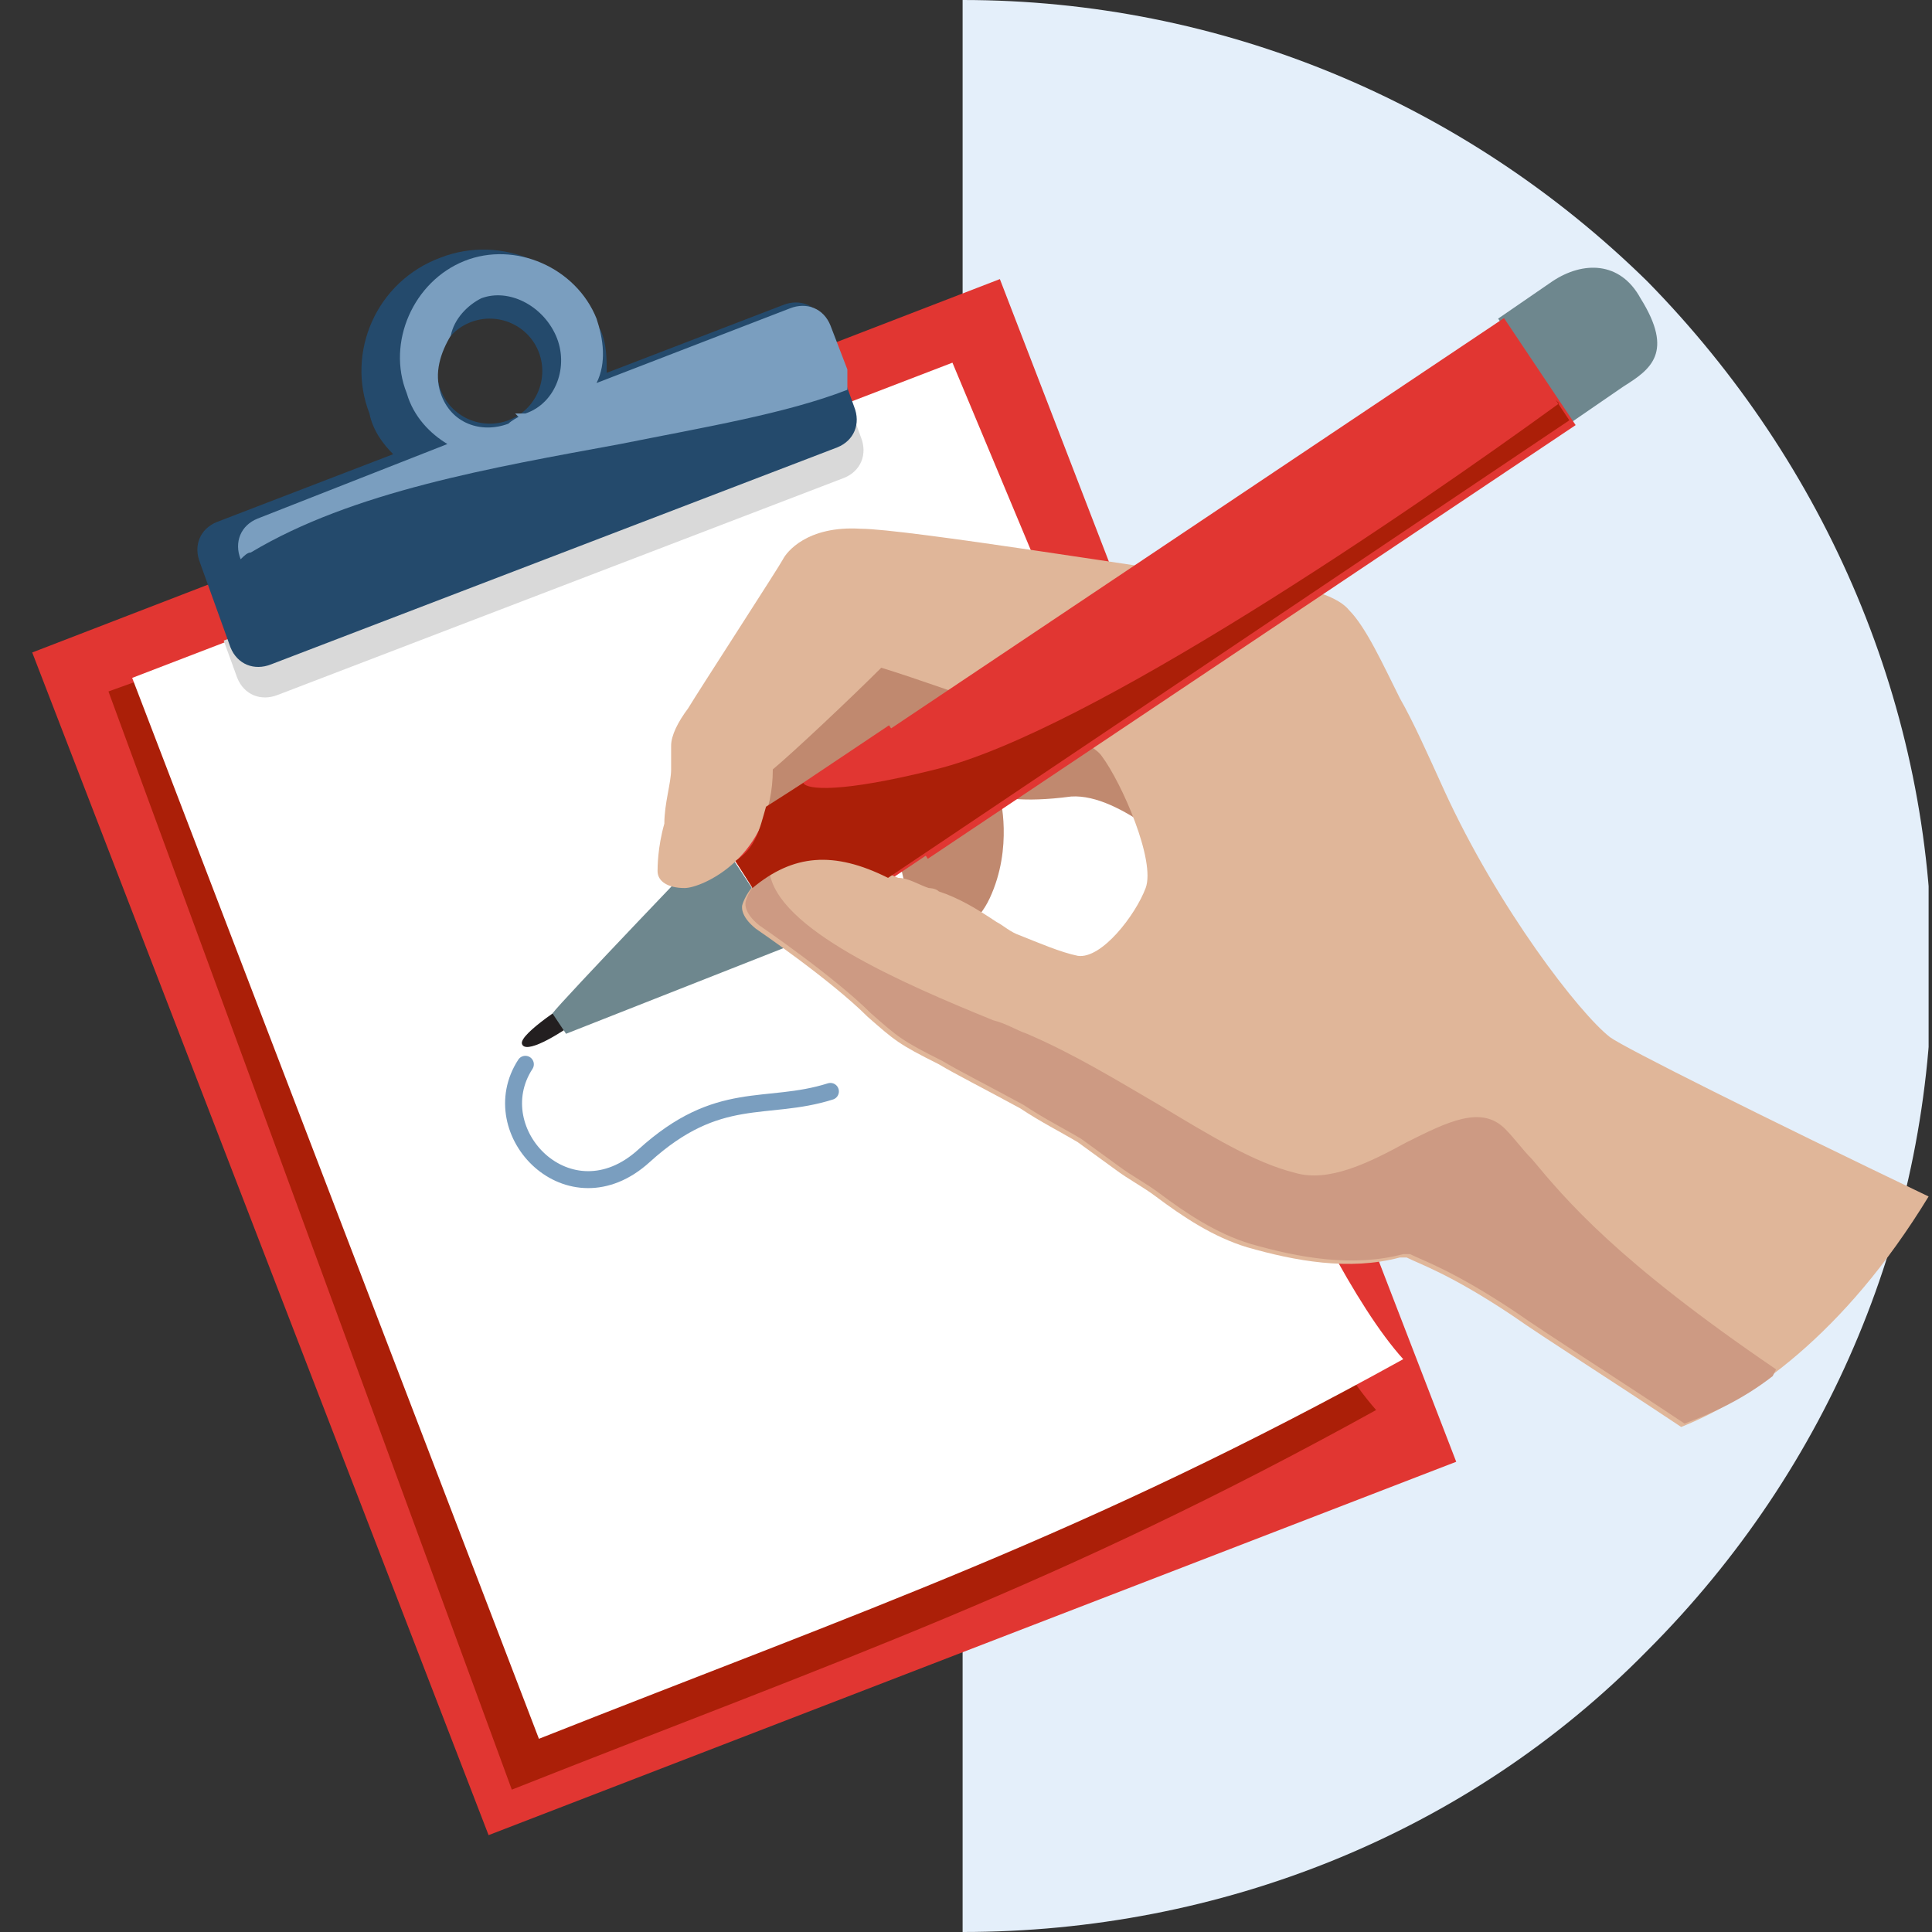 <?xml version="1.0" encoding="UTF-8"?>
<svg id="Layer_1" xmlns="http://www.w3.org/2000/svg" width="57" height="57" version="1.1" xmlns:xlink="http://www.w3.org/1999/xlink" viewBox="0 0 57 57">
  <rect x="0" y="0" width="57" height="57" fill="#333333" stroke="none"/>
  <!-- Generator: Adobe Illustrator 29.1.0, SVG Export Plug-In . SVG Version: 2.1.0 Build 142)  -->
  <defs>
    <style>
      .st0 {
        fill: #cd9a83;
      }

      .st0, .st1, .st2, .st3, .st4 {
        fill-rule: evenodd;
      }

      .st5 {
        fill: #e0b699;
      }

      .st1 {
        fill: #7a9ebf;
      }

      .st2 {
        fill: #c0896f;
      }

      .st6 {
        fill: #e13632;
      }

      .st7 {
        fill: #fff;
      }

      .st8, .st9 {
        fill: none;
      }

      .st10 {
        fill: #6e878e;
      }

      .st3 {
        fill: #244a6c;
      }

      .st11 {
        fill: #231f20;
      }

      .st12 {
        fill: #e4effa;
      }

      .st9 {
        stroke: #7a9ebf;
        stroke-linecap: round;
        stroke-width: .5px;
      }

      .st13 {
        fill: #ab1f08;
      }

      .st4 {
        fill: #d9d9d9;
      }

      .st14 {
        clip-path: url(#clippath);
      }
    </style>
    <clipPath id="clippath">
      <rect class="st8" x="-.1" y="0" width="57" height="57"/>
    </clipPath>
  </defs>
  <rect class="st8" x="61.1" y="2.2" width="51.6" height="51.6"/>
  <g class="st14">
    <g>
      <path class="st12" d="M28.4,0C36,0,43.2,3,48.6,8.3c5.3,5.4,8.4,12.6,8.4,20.2s-3,14.8-8.4,20.2c-5.3,5.4-12.6,8.3-20.2,8.3V0Z"/>
      <rect class="st6" x="6.7" y="12.5" width="30.6" height="37.4" transform="translate(-9.8 10) rotate(-21.1)"/>
      <path class="st13" d="M3.2,20.4l23.9-8.6,5.2,12.3c1.6,4.1,5.4,14.2,8.3,17.5-9.4,5.2-15.9,7.4-25.5,11.2L3.2,20.4Z"/>
      <path class="st7" d="M3.9,20l24.2-9.3,5.1,12.2c1.6,4,5.4,14.1,8.2,17.2-9.4,5.2-15.9,7.4-25.5,11.2L3.9,20Z"/>
      <path class="st4" d="M25,11.8l.4,1.1c.2.5,0,1-.5,1.2l-16.7,6.4c-.5.2-1,0-1.2-.5l-.4-1.1,18.4-7.1Z"/>
      <path class="st3" d="M17.7,9.7c.2.4.2.9.2,1.3l5.2-2c.5-.2,1,0,1.2.5l.9,2.5c.2.5,0,1-.5,1.2l-16.7,6.4c-.5.2-1,0-1.2-.5l-.9-2.5c-.2-.5,0-1,.5-1.2l5.2-2c-.3-.3-.6-.7-.7-1.2-.7-1.8.2-3.9,2.1-4.6,1.8-.7,3.9.2,4.6,2.1ZM15,12.4c.8-.3,1.2-1.2.9-2-.3-.8-1.2-1.2-2-.9-.8.3-1.2,1.2-.9,2s1.2,1.2,2,.9Z"/>
      <path class="st1" d="M25,11c0,.2,0,.4,0,.5-1.8.7-4.2,1.1-6.7,1.6-3.8.7-7.9,1.4-10.9,3.2-.1,0-.2.1-.3.2h0c-.2-.5,0-1,.5-1.2l5.6-2.2c-.5-.3-1-.8-1.2-1.5-.6-1.5.2-3.3,1.7-3.9,1.5-.6,3.3.2,3.9,1.7.2.6.3,1.3,0,1.9l5.7-2.2c.5-.2,1,0,1.2.5l.5,1.3ZM15.3,12.3c0,0-.2.1-.3.2-.8.3-1.7,0-2-.9-.2-.6,0-1.2.3-1.7.1-.5.5-.9.9-1.1.8-.3,1.8.2,2.2,1.1.4.9,0,2-.9,2.3,0,0-.2,0-.3,0Z"/>
      <path class="st2" d="M26,23.3s.9,3.4.9,3.9c0,.6,1.6.8,2.3-.7.7-1.5.3-3,.3-3,0,0,.6.2,2.1,0,1.5-.1,3.4,1.9,3.4,1.7,0-.2-.3-3.6-.3-3.6l-4.8-2.6-3.3.6"/>
      <path class="st11" d="M16.9,29.5s-1.6,1-1.5,1.3c.1.3,1-.2,1.8-.8"/>
      <path class="st10" d="M21.2,24.7s-4.7,4.9-4.9,5.2l.4.6,6.6-2.6-2.1-3.2h0Z"/>
      <path class="st2" d="M23.8,19.9l-1.6,2.4.8,4.5.2,1s1.2.3,1.8-.3c.7-.6.6-4.4.6-4.4,0,0,2.1-2,3-3.2.9-1.2-.5-1.6-.5-1.6"/>
      <rect class="st6" x="21.8" y="22.7" width="6" height="3.8" transform="translate(-9.5 18) rotate(-33.8)"/>
      <path class="st5" d="M42.6,23.3c1.6,3.5,4,6.6,4.9,7.3.4.3,4.6,2.4,9.4,4.7-2.5,4.1-5.3,6-7.3,6.8-2.1-1.4-4-2.6-5-3.3-1.8-1.2-2.7-1.5-3.1-1.7h0c0,0-.1,0-.2,0-1.5.4-3.1.1-4.5-.3-1-.3-1.9-.9-2.7-1.5-.4-.3-.8-.5-1.2-.8l-1.1-.8c-.5-.3-1.1-.6-1.7-1-1.1-.6-1.9-1-2.4-1.3-1.2-.6-1.3-.7-2.1-1.4-1.1-1.1-3.3-2.6-3.3-2.6-.5-.4-.4-.7-.4-.7,0,0,.3-1.2,2.1-1.4.6,0,1.6.2,2.5.6.3,0,.6.2.9.3,0,0,.2,0,.3.1.6.2,1.1.5,1.7.9.2.1.4.3.7.4.5.2,1.2.5,1.7.6.7.1,1.7-1.2,2-2,.3-.8-.7-3.1-1.3-3.9-.2-.3-1.1-.7-2-1.1-1.6-.5-3.5-1.2-4.5-1.5-.9.9-2.6,2.5-3.2,3,0,2.6-2.1,3.5-2.6,3.5-.5,0-.8-.2-.8-.5,0-.1,0-.7.2-1.4,0-.6.2-1.2.2-1.6,0-.3,0-.6,0-.7,0,0,0,0,0,0,0-.3.2-.7.5-1.1.3-.5,2.7-4.2,2.8-4.4.1-.2.7-1,2.3-.9,1.3,0,8.7,1.2,11.6,1.6,1.1,0,2.4.3,2.8.8.5.5,1,1.6,1.5,2.6.4.7.8,1.6,1.3,2.7Z"/>
      <path class="st0" d="M52.3,40.6c-.9.7-1.8,1.1-2.6,1.4-2.1-1.4-4-2.6-5-3.3-1.8-1.2-2.7-1.5-3.1-1.7h0c0,0-.1,0-.2,0-1.5.4-3.1.1-4.5-.3-1-.3-1.9-.9-2.7-1.5-.4-.3-.8-.5-1.2-.8l-1.1-.8c-.5-.3-1.1-.6-1.7-1-1.1-.6-1.9-1-2.4-1.3-1.2-.6-1.3-.7-2.1-1.4-1.1-1.1-3.3-2.6-3.3-2.6-.5-.4-.4-.7-.4-.7,0,0,.1-.5.7-.9.2,1.7,3.9,3.3,6.6,4.4.4.1.7.3,1,.4,1.4.6,2.7,1.4,3.9,2.1,1.5.9,2.8,1.7,4,2,1,.3,2.2-.3,3.3-.9,1.2-.6,2.2-1.1,2.9-.4.3.3.5.6.8.9,1,1.2,2.5,3,7.2,6.2Z"/>
      <path class="st10" d="M46.3,12.6l-2.1-3.2,1.6-1.1c.9-.6,2-.6,2.6.5,1,1.6.3,2.1-.5,2.6l-1.6,1.1Z"/>
      <rect class="st6" x="24.3" y="15.4" width="23" height="3.8" transform="translate(-3.5 22.9) rotate(-33.8)"/>
      <path class="st13" d="M46,11.9c-4.4,3.2-13.9,9.7-18.4,10.8-2.8.7-3.8.6-3.9.4l-1.1.7h0c-.2.7-.3,1.2-.9,1.6l.5.8c1.2-1,2.4-1.1,4-.3l20.1-13.5-.4-.6Z"/>
      <path class="st9" d="M15.5,31.4c-1.3,2,1.3,4.7,3.5,2.7,2.2-2,3.6-1.3,5.5-1.9"/>
    </g>
  </g>
</svg>
